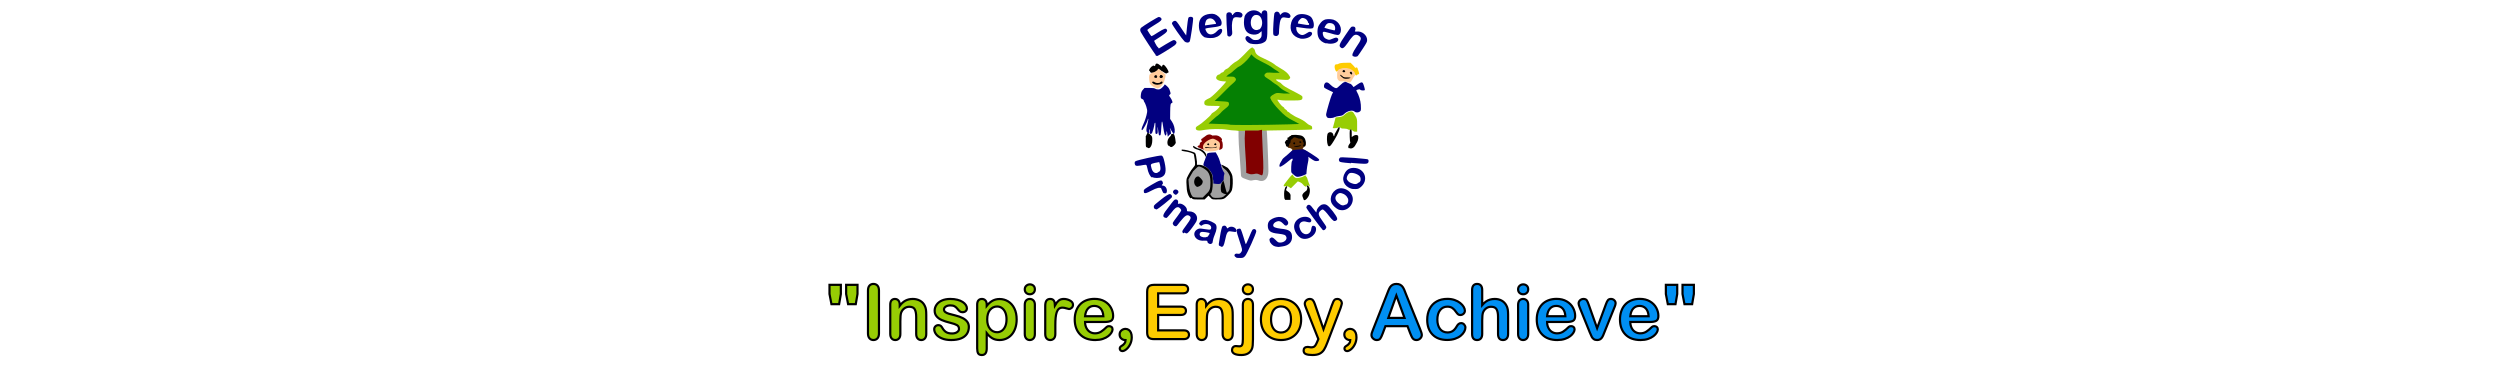 <?xml version="1.0" encoding="UTF-8" standalone="no"?>
<!DOCTYPE svg PUBLIC "-//W3C//DTD SVG 1.1//EN" "http://www.w3.org/Graphics/SVG/1.1/DTD/svg11.dtd">
<svg width="100%" height="100%" viewBox="0 0 2816 432" version="1.1" xmlns="http://www.w3.org/2000/svg" xmlns:xlink="http://www.w3.org/1999/xlink" xml:space="preserve" xmlns:serif="http://www.serif.com/" style="fill-rule:evenodd;clip-rule:evenodd;">
    <g id="layer1" transform="matrix(1.125,0,0,1.125,1149.24,-93.972)">
        <path id="path3533" d="M216.604,211.908L216.604,213.451L218.531,213.836L218.531,220.004C218.531,223.088 218.917,231.955 219.688,239.666C220.073,247.376 220.844,255.086 220.844,257.014C220.844,260.869 221.23,261.255 226.627,263.182C230.097,264.339 230.868,264.724 233.181,263.953C235.494,263.568 236.265,263.568 237.807,263.953C242.433,265.881 246.289,264.339 247.831,259.327C248.602,257.014 248.602,254.701 248.216,244.292C247.831,232.726 247.445,225.787 247.06,217.691L246.674,213.065L250.915,212.68C252.457,211.137 250.529,211.908 250.529,211.908L216.604,211.908ZM201.183,248.147L201.183,248.533L191.545,250.075L183.449,250.46L176.124,249.689L171.498,254.315L169.185,259.327L166.872,262.411L167.258,273.206L169.956,280.145L174.197,282.073L179.98,282.844L185.377,280.531C185.377,280.531 188.075,277.061 188.461,277.446C189.232,277.832 190.003,280.531 190.003,280.531L195.786,282.458C195.786,282.458 200.798,281.687 201.569,281.687C202.34,281.687 207.351,277.832 207.351,277.832L211.206,271.664L210.821,264.724L211.978,265.11C211.978,257.014 209.664,252.773 203.882,249.689C202.34,248.918 201.183,248.147 200.798,248.147L201.183,248.147Z" style="fill:rgb(161,161,161);fill-rule:nonzero;"/>
        <path id="path3525" d="M232.795,130.95C231.639,130.95 230.097,132.106 227.784,134.42C222.386,140.202 218.146,144.057 216.604,144.829C214.676,145.6 210.05,149.455 209.279,150.611C208.893,150.997 207.737,152.153 206.58,152.539C205.424,152.924 204.267,154.081 203.882,154.852C203.496,155.623 202.725,156.009 202.34,156.009C201.954,156.009 201.183,156.394 200.412,157.165C200.026,157.551 199.255,158.322 198.484,158.322C197.328,158.322 195.786,160.635 196.171,161.791C196.557,163.333 198.484,164.49 202.34,164.875C204.267,164.875 206.195,165.261 206.195,165.261C206.195,165.261 205.038,166.417 203.882,167.96C199.255,173.357 191.545,180.682 190.003,181.453C184.991,183.766 184.22,184.537 184.22,186.464C184.22,189.163 185.762,189.548 193.087,189.548C196.557,189.548 199.255,189.548 199.641,189.934C200.026,190.32 196.557,194.175 193.858,195.717C192.316,196.488 191.16,197.644 191.16,198.03C190.389,199.572 181.522,207.282 178.823,208.824C176.895,209.981 176.124,210.366 175.739,211.523C175.353,214.222 178.052,214.993 185.377,213.451C190.003,212.68 201.183,212.294 207.351,213.451C209.664,213.836 213.52,214.222 215.833,214.222L218.917,214.607L247.831,214.222L269.42,213.836C284.455,213.451 291.394,213.451 291.78,213.065C292.165,212.68 292.551,211.908 292.165,211.137C292.165,209.981 291.78,209.595 289.852,208.824C288.695,208.439 287.153,207.282 286.382,206.511C284.84,204.969 281.756,203.042 276.359,200.728C274.431,199.957 272.118,198.03 270.576,197.259C269.42,196.102 268.263,195.331 267.877,195.331C267.492,195.331 267.492,194.946 267.106,194.56C267.106,194.175 266.335,193.404 265.564,193.018C264.793,192.633 264.408,192.247 264.408,191.862C264.408,191.476 263.637,190.705 262.866,190.32C261.324,189.548 257.083,183.766 257.469,183.38C257.854,183.38 259.011,183.38 260.553,183.766C262.095,184.151 267.106,184.151 272.118,184.151C281.756,184.151 282.527,183.766 282.527,181.067C282.527,179.525 282.527,179.525 269.805,172.971C266.721,171.429 263.637,169.502 262.48,168.345C261.324,167.189 260.167,166.032 259.782,166.032C259.011,166.032 255.926,163.719 255.926,163.333C255.926,162.948 258.625,162.948 262.095,163.333C268.263,163.719 268.263,163.719 269.42,162.562C270.576,161.406 270.576,161.406 269.42,159.478C268.263,157.165 265.179,154.466 260.938,152.153C259.011,150.997 257.083,149.84 255.926,149.069C253.228,146.756 250.529,145.214 244.746,142.515C237.807,139.431 235.88,137.889 235.109,134.805C234.723,132.877 233.952,131.721 232.795,131.721L232.795,130.95ZM331.873,194.946C329.56,194.946 326.476,196.488 324.163,198.801C323.006,199.957 322.235,200.343 319.151,200.728L315.682,201.114L314.525,205.74C313.754,208.053 313.369,210.752 312.983,211.137C312.597,211.908 312.983,211.908 314.911,211.908C316.067,211.908 317.995,211.523 318.38,211.137C318.766,209.981 319.537,210.366 320.693,211.523C321.464,212.294 323.006,212.294 324.548,212.294C326.091,212.294 327.633,212.68 328.018,213.065C328.789,213.451 329.56,213.836 330.331,213.451C331.488,213.451 331.873,213.451 332.259,213.836C332.644,214.222 333.415,214.993 333.801,214.993C334.186,215.378 335.343,215.378 336.114,215.378L337.271,215.378L337.271,208.824C337.271,202.656 337.271,202.271 335.343,199.186C333.801,196.488 333.415,195.717 332.259,195.331L331.488,195.331L331.873,194.946ZM272.504,258.171L270.962,259.713C270.191,260.484 268.649,262.411 267.492,263.953C266.335,265.495 265.179,267.037 264.793,267.423C263.637,268.965 263.251,270.122 264.408,270.122C266.335,269.351 267.106,269.736 268.649,270.507L270.962,272.049L274.431,268.579L277.901,265.11L279.829,265.881C280.985,266.266 282.527,267.423 283.298,268.579C284.84,270.507 286.382,270.893 286.768,269.736C287.153,268.579 287.924,268.579 289.081,269.736C289.852,270.507 289.852,270.507 289.852,269.736C289.852,269.351 289.466,267.808 288.695,266.266C288.31,264.724 287.539,263.182 287.539,262.797C287.539,262.411 287.153,261.255 286.382,260.484L285.226,258.942L283.684,260.098C282.527,260.869 280.6,261.255 279.057,261.64C275.973,262.026 275.973,262.026 274.046,260.484L272.504,258.171Z" style="fill:rgb(151,205,4);fill-rule:nonzero;"/>
        <path id="path3515" d="M274.046,219.233C272.504,219.233 271.347,218.462 271.347,219.233C271.347,219.619 270.962,220.004 270.576,220.004C270.191,220.004 269.805,220.39 269.805,220.775C269.805,221.161 269.034,221.546 268.649,221.546C268.263,221.546 269.034,223.474 269.034,223.86C269.034,224.245 267.492,223.86 266.721,224.631C265.179,226.173 265.95,226.558 266.721,227.329C267.106,227.329 267.877,226.558 267.492,227.329C267.106,228.871 267.492,231.955 269.034,231.57C269.805,231.57 270.576,231.955 271.347,232.341L272.504,233.497L271.733,235.811C270.962,236.582 271.733,237.738 270.576,238.509C270.962,238.509 268.649,238.124 269.034,238.509C277.901,243.521 277.13,240.437 290.237,237.738C286.768,235.811 284.455,233.112 283.684,233.112C282.527,232.726 282.527,232.726 283.298,231.57C284.069,230.799 284.455,229.642 284.84,230.028C285.226,230.413 285.226,230.028 285.611,229.257C286.382,228.1 285.611,225.016 284.84,224.631C284.455,224.631 284.455,223.474 284.455,223.088C284.455,221.546 282.142,221.161 277.515,220.775C276.744,220.775 275.588,220.39 274.817,220.39L274.046,219.233Z" style="fill:rgb(90,45,1);fill-rule:nonzero;"/>
        <path id="path3509" d="M230.868,138.66L229.326,140.973C227.013,144.057 221.615,149.069 218.917,150.226C217.76,150.611 215.833,152.539 214.291,153.695C212.749,155.237 210.821,156.78 210.05,157.165C209.279,157.551 208.122,158.322 207.351,159.093L206.195,160.249L210.05,160.249C213.134,160.249 214.291,160.249 215.062,161.406C216.604,162.948 216.218,164.104 213.134,166.803C211.592,167.96 208.893,170.658 206.966,172.586C205.038,174.513 201.569,177.983 199.255,180.296L194.629,184.537L200.798,184.922C207.737,185.308 208.508,185.308 208.893,186.85C209.279,188.392 208.893,189.548 205.809,191.862C204.267,193.018 201.569,195.331 200.412,196.873C198.87,198.415 197.328,199.572 197.328,199.572C196.942,199.572 195.015,201.5 192.702,203.427L188.461,207.282L198.87,207.668C204.653,207.668 209.664,208.053 210.435,208.439C211.592,208.824 242.048,208.824 267.877,208.053L279.443,207.668L273.66,204.584C267.492,201.5 264.408,199.186 259.011,193.404C255.541,189.934 251.3,184.537 250.529,182.224C249.758,180.682 250.915,179.525 254.384,177.597C256.697,176.441 257.083,176.441 260.553,176.826C262.48,177.212 265.179,177.212 267.106,177.212L270.191,177.212L265.564,174.899C262.48,173.357 260.553,171.815 259.782,171.044C259.011,170.273 257.854,169.116 257.083,168.731C256.312,168.345 253.999,166.803 252.457,165.646C250.915,164.104 248.216,162.562 247.06,161.791C244.361,160.249 243.59,158.707 245.518,157.165C246.674,156.009 247.06,156.009 253.228,156.394L259.782,156.394C259.782,156.394 258.625,155.623 257.083,154.466C255.541,153.695 253.613,152.153 252.457,151.382C250.529,149.84 247.831,148.298 240.891,144.829C237.807,143.286 235.109,141.744 233.566,140.202L231.253,137.889L230.868,138.66Z" style="fill:rgb(5,128,3);fill-rule:nonzero;"/>
        <path id="path3505" d="M238.193,214.222L225.085,214.222L224.7,221.932C224.7,225.787 225.085,233.497 225.471,238.509C225.856,243.906 226.242,250.075 226.242,252.388L226.242,256.628L228.555,257.399C230.482,258.171 231.253,258.171 233.952,257.785C237.036,257.014 237.422,257.399 239.349,258.171C242.048,259.327 242.048,259.327 242.433,258.556C243.59,256.628 243.59,250.075 242.819,235.811C242.433,227.715 242.048,219.619 242.048,217.306L242.048,213.451L238.193,214.222ZM182.293,222.317C181.522,222.317 181.136,222.703 181.136,223.474C181.136,223.86 181.522,224.631 181.907,224.631C182.293,224.631 181.907,225.016 181.522,225.402C180.365,225.787 179.594,226.944 179.594,228.486C179.594,228.871 179.209,229.257 178.438,229.257C176.895,230.028 177.281,231.184 179.594,231.57C179.594,231.955 187.304,235.425 183.835,231.57C183.064,225.787 190.774,225.787 190.774,225.016C192.316,220.775 202.725,227.715 198.87,231.184C198.484,231.57 198.87,232.341 198.87,232.726C198.87,233.883 200.798,233.497 201.954,232.341C202.725,231.57 202.725,230.799 202.725,228.486C202.725,226.944 202.34,225.402 201.954,225.016C201.569,224.631 201.569,224.245 201.954,223.474C202.34,222.317 199.641,219.619 196.942,219.233C195.786,218.848 195.4,219.233 192.316,219.233C187.69,215.764 184.22,221.546 182.678,221.546L182.293,222.317Z" style="fill:rgb(129,0,0);fill-rule:nonzero;"/>
        <g id="g5152">
            <path id="path4552" d="M283.323,233.147C282.349,233.044 281.068,233.095 278.762,233.249C272.715,233.659 272.408,233.762 270.409,235.811C269.538,236.683 267.437,238.579 265.695,239.962C263.952,241.397 262.518,242.678 262.518,242.883C262.518,243.088 261.8,244.267 260.98,245.548C259.392,247.905 258.93,250.519 260.109,250.519C261.083,250.519 264.926,247.956 268.411,244.984C270.102,243.549 271.793,242.319 272.1,242.319C272.92,242.319 272.92,243.959 272.1,244.779C271.332,245.548 270.871,255.131 271.537,256.309C271.793,256.719 273.023,257.898 274.253,258.923C276.303,260.563 276.764,260.716 278.865,260.46C280.146,260.306 282.349,259.64 283.836,258.974L286.449,257.795L286.808,253.798C287.013,251.595 287.525,248.418 287.935,246.727C288.345,245.035 288.653,242.934 288.55,242.063L288.345,240.475L290.6,242.063C294.29,244.625 294.956,244.933 297.108,244.779C300.08,244.574 300.029,243.344 297.057,241.243C293.623,238.835 288.243,235.401 285.885,234.12C284.963,233.608 284.348,233.352 283.374,233.249L283.323,233.147Z" style="fill:rgb(2,0,128);fill-rule:nonzero;"/>
            <path id="path4550" d="M188.879,253.696C189.032,253.85 189.135,254.003 189.237,254.106C189.186,254.055 189.186,253.952 189.135,253.901C189.084,253.798 188.93,253.747 188.879,253.645L188.879,253.696Z" style="fill:rgb(2,0,128);fill-rule:nonzero;"/>
            <path id="path4546" d="M186.316,239.603L185.65,241.346C185.599,241.756 185.343,242.371 184.933,243.396C184.267,244.882 183.6,246.829 183.447,247.7C183.19,249.186 183.293,249.34 185.394,250.365C189.084,252.159 193.337,258.462 192.671,261.075C192.619,261.178 192.619,261.126 192.619,261.178C192.671,261.485 192.773,261.793 192.773,262.1C192.876,262.869 192.927,263.586 192.978,264.252C193.183,262.766 193.337,262.356 193.337,264.919L193.337,267.276L196.104,267.634C199.538,268.044 200.819,267.686 201.792,265.943C202.202,265.226 202.51,264.867 202.561,265.072L203.688,263.381C203.637,261.588 203.791,259.282 204.201,258.257C204.56,257.334 204.508,256.771 203.945,256.156C203.022,255.079 200.819,250.006 201.177,249.647C201.229,249.596 201.331,249.647 201.434,249.801C201.434,249.647 201.28,248.828 201.229,248.52C200.562,247.905 200.357,247.188 199.999,245.497C199.64,243.857 198.513,241.09 197.539,239.296L195.694,236.068L191.697,236.273C187.444,236.529 186.778,236.887 186.726,239.245C186.726,239.86 186.624,239.911 186.419,239.655L186.316,239.603Z" style="fill:rgb(2,0,128);fill-rule:nonzero;"/>
            <path id="path4530" d="M146.14,210.753C146.448,210.599 146.653,210.804 146.653,211.214C146.653,212.136 146.345,212.239 145.884,211.521C145.73,211.265 145.833,210.906 146.14,210.701L146.14,210.753Z" style="fill:rgb(2,0,128);fill-rule:nonzero;"/>
            <path id="path4528" d="M145.628,207.934C145.884,207.934 145.987,208.293 145.833,208.703C145.679,209.113 145.423,209.471 145.32,209.471C145.218,209.471 145.115,209.113 145.115,208.703C145.115,208.293 145.32,207.934 145.628,207.934Z" style="fill:rgb(2,0,128);fill-rule:nonzero;"/>
            <path id="path4526" d="M130.254,205.372C130.562,205.372 130.767,205.628 130.767,205.884C130.767,206.192 130.511,206.397 130.254,206.397C129.947,206.397 129.742,206.141 129.742,205.884C129.742,205.577 129.998,205.372 130.254,205.372Z" style="fill:rgb(2,0,128);fill-rule:nonzero;"/>
            <path id="path4524" d="M128.717,200.76C129.024,200.76 129.229,200.862 129.229,200.965C129.229,201.067 128.973,201.323 128.717,201.528C128.409,201.682 128.205,201.58 128.205,201.272C128.205,200.965 128.461,200.76 128.717,200.76Z" style="fill:rgb(2,0,128);fill-rule:nonzero;"/>
            <path id="path4522" d="M129.076,197.634C129.383,197.326 129.588,197.685 129.639,198.454C129.742,199.889 129.383,200.145 128.922,198.915C128.768,198.454 128.819,197.89 129.076,197.634Z" style="fill:rgb(2,0,128);fill-rule:nonzero;"/>
            <path id="path4520" d="M144.705,168.065C144.654,168.065 144.603,168.065 144.603,168.117C144.5,168.168 144.449,168.322 144.347,168.527C144.193,169.039 143.168,170.269 142.041,171.243C140.452,172.678 139.581,173.087 138.044,173.087C136.967,173.087 135.635,172.729 135.071,172.319C134.354,171.806 132.663,171.55 129.229,171.55L124.412,171.55L122.773,173.395C121.491,174.83 121.081,175.855 120.774,178.212C120.364,181.543 120.569,182.158 122.363,182.824C123.029,183.08 123.592,183.695 123.592,184.156C123.592,184.618 123.9,185.386 124.31,185.847C124.72,186.309 125.54,188.256 126.155,190.152C127.026,192.817 127.231,194.2 126.975,195.994C126.462,199.427 124.771,204.603 123.08,208.19C121.44,211.675 120.979,213.827 121.953,213.827C122.926,213.827 127.692,204.859 127.692,203.015C127.692,202.605 127.897,202.348 128.102,202.502C128.358,202.656 128.102,204.449 127.59,206.499C126.052,212.597 125.898,214.801 126.872,215.775C127.333,216.236 127.487,216.492 127.282,216.902L128.409,217.209C128.051,216.697 128.102,216.492 128.768,216.902C129.178,217.158 129.229,216.748 128.973,215.672C128.768,214.801 128.871,213.674 129.127,213.212C129.486,212.546 129.639,212.905 129.588,214.75C129.537,217.517 129.742,217.876 131.125,217.466C131.843,217.209 132.407,216.031 133.227,212.905C133.841,210.548 134.405,208.139 134.405,207.524C134.456,206.909 134.713,206.397 134.969,206.397C135.225,206.397 135.328,207.268 135.276,208.344C135.225,209.42 135.225,211.931 135.225,213.981C135.276,217.261 135.43,217.671 136.25,217.671C137.531,217.671 137.787,216.851 137.531,213.264C137.224,209.061 137.736,210.445 138.197,215.108C138.505,218.029 138.761,219.003 139.427,219.105C140.606,219.31 140.811,218.542 141.221,211.009C141.631,203.271 142.092,203.271 143.168,211.111C143.988,216.799 144.654,219.208 145.474,219.208C146.14,219.208 146.704,216.902 146.345,215.877C146.192,215.467 146.243,215.108 146.499,215.108C146.755,215.108 147.114,216.287 147.319,217.773L147.678,220.438L148.856,219.054C149.522,218.286 150.291,217.671 150.599,217.671C151.009,217.671 151.06,217.107 150.804,216.031C150.599,215.108 150.394,214.032 150.394,213.571C150.342,213.161 150.137,212.597 149.83,212.392C149.522,212.136 149.625,212.034 150.035,212.187C150.445,212.29 150.804,212.802 150.906,213.315C150.957,213.827 151.367,214.596 151.777,215.057C152.187,215.518 152.648,216.338 152.853,216.851C153.417,218.388 154.442,217.517 154.647,215.365C154.903,212.239 153.776,208.19 151.828,205.269L150.035,202.605L150.086,195.943C150.189,188.307 150.394,187.129 151.675,186.719C152.443,186.462 152.546,186.155 152.136,184.771C151.88,183.849 151.009,182.209 150.189,181.082C148.754,179.032 148.754,178.981 149.727,178.212C150.701,177.443 150.701,177.341 149.881,174.625C149.266,172.473 148.549,171.294 146.755,169.705C145.474,168.527 144.859,168.065 144.5,168.065L144.705,168.065Z" style="fill:rgb(2,0,128);fill-rule:nonzero;"/>
            <path id="path4518" d="M324.729,165.145C324.678,165.196 324.678,165.247 324.78,165.401C324.934,165.657 324.678,165.913 324.165,165.913C323.653,165.913 322.321,166.836 321.193,168.014C320.066,169.142 318.528,170.525 317.811,171.089C316.53,172.011 316.325,172.011 314.48,171.243C313.404,170.781 311.713,169.552 310.688,168.475C308.331,165.913 306.281,165.349 305,166.938C304.026,168.117 303.77,170.371 304.436,171.345C304.641,171.653 306.691,172.78 308.997,173.856L313.199,175.855L312.02,178.212C310.944,180.313 306.793,194.405 306.23,197.839C306.076,198.659 306.332,199.786 306.845,200.504C307.562,201.58 308.074,201.785 310.38,201.785C311.918,201.785 313.711,201.426 314.583,200.914C315.402,200.452 317.555,199.889 319.348,199.684C322.013,199.376 322.884,199.069 324.114,197.788C327.24,194.61 332.57,193.329 334.671,195.225C336.362,196.763 339.846,196.199 340.871,194.2C341.127,193.688 341.179,191.177 340.974,188.461C340.615,183.9 339.18,179.186 336.823,174.984C336.208,173.856 336.259,173.702 338.309,173.139C339.488,172.78 340.051,172.883 340.461,173.395C341.23,174.317 345.073,174.369 345.022,173.497C345.022,172.216 343.536,167.399 342.972,166.682C341.999,165.503 340.871,165.811 337.182,168.322L333.697,170.73L332.416,169.09C331.698,168.219 330.878,167.451 330.52,167.451C330.161,167.451 329.034,166.989 328.009,166.477C325.959,165.452 324.985,165.042 324.78,165.145L324.729,165.145Z" style="fill:rgb(2,0,128);fill-rule:nonzero;"/>
        </g>
        <path id="path3529" d="M330.717,146.371L326.862,146.371C321.85,146.371 319.537,146.756 318.38,147.527C317.995,147.913 317.224,147.913 316.838,147.913C312.983,147.527 315.296,155.237 316.838,155.237C328.789,146.371 335.728,159.093 336.114,159.093C336.5,159.093 337.271,158.707 337.271,158.707C337.271,158.322 337.656,157.936 338.427,157.936C339.584,157.551 339.584,157.551 338.427,154.081C338.042,152.924 337.656,152.153 337.656,151.768C337.656,151.382 336.885,150.997 336.5,150.997C336.114,150.997 335.343,151.382 335.343,151.768C334.957,152.153 334.957,152.153 335.343,151.768C335.343,151.382 334.572,150.226 333.415,149.069L330.717,146.371Z" style="fill:rgb(254,204,0);fill-rule:nonzero;"/>
        <path id="path3531" d="M324.548,151.768L323.006,151.768C322.235,151.768 320.308,152.539 320.308,152.539C320.308,152.539 319.151,152.924 318.766,153.31C318.38,153.31 318.38,153.31 317.995,153.695C317.995,154.081 317.995,154.466 317.609,154.852C317.224,155.623 317.224,157.936 317.224,159.478C317.224,162.177 317.609,162.948 318.766,164.104C320.308,165.261 321.079,165.261 323.392,164.875C330.331,165.261 329.175,169.116 333.415,161.406C334.186,160.249 334.957,159.093 335.343,159.093L334.957,158.707L334.957,156.394C334.572,156.394 334.572,156.009 334.572,155.623L332.259,153.695C332.259,153.695 329.946,152.153 329.175,152.153C328.789,152.153 327.247,151.768 326.091,151.768L324.163,151.768L324.548,151.768ZM136.802,153.31C135.26,154.852 134.489,156.009 133.332,154.466C132.947,154.081 132.947,154.466 132.561,155.237C132.175,156.394 132.175,156.78 132.175,156.009L131.019,156.78C131.79,156.78 131.404,156.78 130.633,157.165C129.091,157.936 128.706,159.478 129.091,163.333C129.477,167.189 130.248,168.731 133.718,170.658C134.874,171.044 136.031,171.429 136.416,171.815C137.573,172.2 138.344,171.815 139.115,171.429C139.886,171.429 143.741,166.803 143.741,166.032C144.512,163.333 146.054,159.478 145.283,157.936C139.115,152.924 136.031,150.226 136.416,152.924L136.802,153.31ZM184.606,234.268C185.377,235.04 186.533,235.04 190.389,235.04C196.171,235.04 199.255,233.497 199.641,231.955C199.255,228.1 201.954,226.558 195.786,223.474L195.015,223.088C194.629,222.703 193.858,222.703 193.858,222.703C192.316,220.775 178.052,227.715 184.606,234.268Z" style="fill:rgb(255,204,155);fill-rule:nonzero;"/>
        <path id="path5194" d="M132.947,167.189C136.031,169.116 139.886,168.345 141.813,167.189C143.355,165.646 141.813,164.49 140.657,165.646C140.271,166.032 139.886,166.032 139.5,166.417C137.958,166.803 136.031,166.803 134.874,166.032C134.103,165.646 133.718,165.261 133.332,165.261C131.019,165.261 132.175,166.803 133.332,167.189L132.947,167.189Z" style="fill-rule:nonzero;stroke:black;stroke-width:0.05px;"/>
        <path id="path5213" d="M141.042,161.406C141.428,161.406 141.813,161.406 141.813,161.02C142.199,160.635 142.199,160.635 142.199,160.249C142.199,159.864 142.199,159.478 141.813,159.478C141.428,159.093 141.428,159.093 141.042,159.093C140.657,159.093 140.271,159.093 140.271,159.478C139.886,159.864 139.886,159.864 139.886,160.249C139.886,160.635 139.886,161.02 140.271,161.02C140.657,161.406 140.657,161.406 141.042,161.406" style="fill-rule:nonzero;stroke:black;stroke-width:0.51px;"/>
        <path id="path52131" serif:id="path5213" d="M141.042,161.406C141.428,161.406 141.813,161.406 141.813,161.02C142.199,160.635 142.199,160.635 142.199,160.249C142.199,159.864 142.199,159.478 141.813,159.478C141.428,159.093 141.428,159.093 141.042,159.093C140.657,159.093 140.271,159.093 140.271,159.478C139.886,159.864 139.886,159.864 139.886,160.249C139.886,160.635 139.886,161.02 140.271,161.02C140.657,161.406 140.657,161.406 141.042,161.406" style="fill-rule:nonzero;stroke:black;stroke-width:0.51px;"/>
        <path id="path5213-7" d="M135.645,161.406C136.031,161.406 136.416,161.406 136.416,161.02C136.802,160.635 136.802,160.635 136.802,160.249C136.802,159.864 136.802,159.478 136.416,159.478C136.031,159.093 136.031,159.093 135.645,159.093C135.26,159.093 134.874,159.093 134.874,159.478C134.489,159.864 134.489,159.864 134.489,160.249C134.489,160.635 134.489,161.02 134.874,161.02C135.26,161.406 135.26,161.406 135.645,161.406" style="fill-rule:nonzero;stroke:black;stroke-width:0.51px;"/>
        <path id="path3497" d="M264.408,282.073C264.022,278.217 264.022,275.519 264.793,272.82C265.564,270.122 266.335,269.736 267.106,270.122C267.492,270.122 267.106,271.278 266.721,272.049C265.95,273.591 265.95,273.977 267.106,274.748C270.191,276.675 270.962,278.217 270.576,280.916L270.576,283.615L265.179,283.615L264.408,282.073ZM283.684,283.229C283.298,282.458 282.913,281.302 282.527,280.145C282.142,278.603 282.527,278.217 283.684,276.675C284.455,275.904 285.611,275.133 285.997,274.748C287.153,274.362 287.924,271.278 287.153,270.507C286.768,270.122 286.768,269.736 287.153,269.351C287.539,268.965 287.924,268.965 288.695,270.122C290.623,272.435 290.237,277.446 288.31,280.531C287.153,282.458 285.611,284 284.455,284C284.455,284 283.684,283.615 283.298,282.844L283.684,283.229ZM170.342,282.073C168.029,279.759 166.487,275.133 166.487,268.965C166.101,264.339 166.487,262.797 166.872,261.64C168.414,258.171 170.727,254.315 172.655,252.002C173.811,250.46 174.968,249.304 174.968,248.533C175.353,247.376 174.197,239.28 173.811,238.124C173.426,236.967 168.029,235.425 164.173,235.04C162.246,234.654 161.475,234.654 161.475,233.883C161.475,233.112 161.86,233.112 164.559,233.497C167.643,233.883 173.811,235.811 174.968,236.582C175.739,237.353 176.51,241.593 176.895,245.448L176.895,248.533L179.209,248.533C182.678,248.533 187.69,251.231 189.618,254.315C192.316,257.785 192.702,260.098 192.702,266.266C192.702,272.049 191.931,276.29 190.774,277.061C190.003,277.446 190.003,277.832 190.774,278.988C191.931,280.916 193.087,281.687 195.786,281.687C200.798,281.687 202.725,281.302 204.653,279.374C205.809,278.217 206.58,277.832 206.195,277.832C205.038,278.217 201.569,276.675 201.183,275.519C200.412,272.82 200.798,268.579 201.569,267.037C201.954,266.266 202.725,265.495 202.725,264.724C202.725,262.411 203.882,265.11 205.038,270.507C205.809,273.591 206.58,276.29 206.966,276.675C206.966,276.675 207.737,275.904 208.508,275.133C209.664,273.591 209.664,272.435 210.05,268.194L210.05,260.869C209.664,258.171 206.966,254.315 204.653,252.773C203.496,252.002 202.34,250.846 202.34,250.075C201.954,249.304 201.954,248.533 201.954,248.533C202.34,248.533 206.966,251.231 207.737,251.617C209.279,253.159 211.978,257.399 212.363,259.713C213.134,263.568 212.749,271.278 211.978,273.591C211.592,275.133 210.435,276.675 207.737,279.374C203.882,283.229 203.111,283.229 196.171,283.229C192.316,283.229 191.931,283.229 190.389,281.302L188.461,279.374L184.606,283.229L178.823,283.229C173.04,283.229 172.655,283.229 171.498,281.687L170.342,282.073ZM185.762,278.217C189.618,274.748 190.389,273.206 190.389,266.266C190.389,260.869 189.618,258.171 187.69,255.472C186.148,253.544 182.678,251.231 179.98,250.46C178.438,250.075 178.052,250.075 176.124,252.002C174.968,253.159 173.426,254.701 173.04,255.086C172.655,255.857 171.498,257.785 170.342,259.713L168.414,263.182L168.8,268.194C169.185,273.591 170.727,278.217 172.269,280.145C173.04,280.916 174.197,281.302 178.052,281.302L182.678,281.302L185.762,278.217ZM175.353,269.351C172.655,266.266 174.582,260.098 178.052,260.098C179.209,260.098 182.678,263.953 182.678,265.11C182.678,267.808 180.751,269.736 178.052,270.507C176.895,270.893 176.51,270.507 175.353,269.351ZM184.991,239.28C183.835,236.582 180.751,234.268 178.052,233.497C174.968,232.726 173.04,231.57 173.04,230.413C173.04,229.257 173.04,229.257 175.353,230.799C176.51,231.57 178.052,232.341 179.209,232.341C183.064,233.112 187.304,237.738 186.148,240.051C185.762,240.822 185.762,240.822 184.991,239.28ZM329.175,232.341C328.018,231.57 328.018,229.642 329.56,227.715C330.331,226.944 330.717,226.173 330.331,225.787C329.946,225.402 329.56,216.149 329.946,214.222C329.946,213.451 330.717,213.065 331.102,213.065C331.488,213.065 331.873,213.836 331.873,216.92L331.873,220.775L333.415,219.619C335.343,218.462 336.885,218.462 338.042,219.233C338.813,220.39 338.427,223.86 337.271,225.787C336.885,226.558 336.114,227.715 335.728,228.486C334.186,231.57 331.488,233.112 328.789,231.57L329.175,232.341ZM186.533,231.955C185.762,231.955 184.991,231.57 184.991,231.184C184.991,230.799 185.762,230.799 186.533,230.799C190.774,231.57 194.244,231.57 195.4,230.799C196.171,230.413 196.942,230.413 196.942,230.413C197.713,231.57 191.545,232.341 186.148,231.57L186.533,231.955ZM126.393,231.184C125.622,230.413 125.622,229.257 125.622,225.787C126.007,216.149 124.465,223.474 127.549,216.149L129.862,218.077C132.175,220.004 132.175,220.39 132.175,223.86C132.175,230.028 129.091,233.883 126.778,230.799L126.393,231.184ZM148.367,229.642C146.44,227.329 147.211,222.703 149.909,220.39C150.68,219.619 151.066,218.848 151.066,218.462C150.68,217.306 153.764,217.306 154.15,218.462C154.921,220.004 155.692,225.402 155.692,226.558C155.307,228.1 152.608,230.799 151.066,230.799C150.295,230.799 149.524,230.028 148.753,229.257L148.367,229.642ZM266.721,230.413C266.335,230.028 265.95,229.257 265.95,228.871C265.95,228.486 265.564,227.329 265.179,226.944C264.793,226.173 264.793,225.787 265.179,225.402C265.564,225.016 265.95,224.631 265.95,224.245C266.335,223.86 266.721,223.474 267.106,223.474C267.492,223.474 267.877,223.474 267.492,222.317C267.492,221.546 267.492,221.161 268.263,221.161C268.649,221.161 269.42,220.775 269.42,220.39C269.42,220.004 270.191,219.619 270.576,219.619C270.962,219.619 271.347,219.233 271.347,219.233C271.733,218.077 279.829,218.462 282.142,219.619C285.226,221.161 286.768,225.402 285.226,229.257C284.84,230.413 284.455,230.413 283.684,230.028C282.913,229.642 282.913,229.257 283.298,228.871C284.069,228.1 284.069,226.173 283.298,225.787C282.913,225.787 282.913,225.016 282.913,224.631C282.913,223.474 281.756,222.317 279.829,222.317C279.057,222.317 278.286,222.317 277.901,221.932C277.515,221.932 276.744,221.546 275.588,221.161C274.046,220.775 273.66,221.161 272.889,221.932C272.504,222.703 271.733,223.088 271.733,223.088C270.962,223.088 270.576,224.245 270.576,225.787C270.576,226.558 270.191,226.944 269.805,227.329C269.42,227.329 269.034,228.1 269.034,228.871C269.034,230.028 268.649,230.413 267.877,230.413C267.492,230.413 266.721,230.413 266.335,230.028L266.721,230.413ZM273.66,230.413C274.046,230.028 275.202,230.028 276.744,229.642C278.286,229.642 279.829,229.257 280.214,228.871C280.6,228.486 280.985,228.871 280.985,228.871C280.985,229.257 280.214,229.642 279.829,230.028C278.286,230.799 272.889,230.799 273.66,230.028L273.66,230.413ZM307.971,228.486C306.815,226.558 306.815,220.004 307.586,217.691C308.742,214.993 312.983,215.378 313.369,218.462C313.754,220.39 314.525,220.39 314.525,218.848C314.525,218.462 314.911,217.691 315.296,216.92C315.682,216.535 316.453,214.607 317.224,213.451C317.995,211.908 318.766,210.752 319.151,210.752C321.079,210.366 318.766,216.92 314.14,224.245C311.055,229.257 310.284,230.028 309.128,230.028C308.742,230.028 307.971,229.257 307.586,228.1L307.971,228.486ZM187.304,228.486C186.919,228.1 186.919,227.715 187.69,227.329C188.461,226.944 188.846,226.944 188.846,227.329C188.846,227.715 189.232,228.486 189.232,228.486C189.232,229.257 188.075,228.871 187.304,228.486ZM194.244,228.486C193.858,228.1 194.244,227.715 194.629,227.329C195.786,226.558 195.786,226.944 196.171,227.715C196.557,228.486 196.171,228.871 195.4,228.871C195.015,228.871 194.244,228.486 194.244,228.486ZM273.275,227.329C272.889,226.558 274.046,225.787 274.817,226.173C275.202,226.173 275.202,226.944 275.202,227.329C275.202,228.1 274.046,228.486 273.275,227.329ZM279.443,226.173C279.057,225.787 279.443,225.402 279.829,225.016C280.6,224.631 281.371,225.402 281.371,226.173C281.371,226.944 279.829,226.558 279.443,226.173ZM323.006,161.406C321.079,160.249 319.922,158.707 320.308,158.322C320.308,158.322 321.464,158.707 322.235,159.478C323.777,161.02 324.163,161.02 327.247,161.02C331.102,161.02 331.873,161.406 328.789,162.177C325.705,162.562 324.548,162.562 322.621,161.406L323.006,161.406ZM330.717,157.551C329.946,156.78 329.56,156.009 330.331,155.623C331.488,154.852 331.873,155.623 332.259,156.78C332.644,157.936 331.873,158.707 330.717,157.551ZM141.813,154.852C138.729,152.153 137.573,151.768 137.573,153.31C137.573,153.695 137.187,153.695 136.802,154.081C136.031,154.466 133.718,156.78 132.175,155.623C130.248,154.081 131.404,150.611 132.561,149.455C132.947,149.069 133.332,149.069 134.103,149.455C134.489,149.84 134.874,149.84 135.26,148.684C135.645,146.371 137.573,146.756 140.657,149.455C141.813,150.611 141.813,150.611 142.199,149.455C142.199,148.684 142.97,148.298 143.355,148.298C144.127,148.298 146.825,151.382 147.982,154.081C148.753,156.009 148.753,156.009 147.596,156.394C146.825,156.78 146.054,157.165 146.054,157.165C146.054,157.165 144.127,156.394 142.199,154.852L141.813,154.852ZM322.621,155.623C322.235,154.852 323.392,153.31 324.163,153.695C324.548,153.695 325.32,154.466 325.32,154.852C325.32,156.009 323.392,156.394 323.006,155.237L322.621,155.623ZM129.091,154.466C128.32,153.31 131.404,149.84 132.175,149.84C132.947,149.84 135.26,152.924 135.645,154.081C136.031,155.237 132.175,156.394 131.019,156.394C130.248,156.394 129.862,154.852 129.477,154.466L129.091,154.466Z" style="fill-rule:nonzero;"/>
        <path id="path5274" d="M215.833,341.057C213.134,339.515 214.676,336.816 217.76,337.587C219.688,337.973 220.459,337.202 221.615,335.274C222.386,333.732 222.386,333.346 219.302,324.094C215.833,313.685 215.833,312.914 218.917,312.528C220.844,312.143 220.844,312.528 223.543,321.01C224.7,324.479 225.471,327.949 225.856,327.949C225.856,328.335 227.398,325.251 228.94,321.395C230.482,317.54 232.024,314.071 232.41,313.685C233.952,312.143 236.265,312.914 236.265,315.227C236.265,317.155 227.013,337.973 225.085,339.9C223.543,341.442 223.158,341.828 220.459,341.828C218.531,341.828 216.989,341.828 216.218,341.442L215.833,341.057ZM199.255,329.877C198.484,328.72 198.484,328.72 200.026,319.853C200.798,314.842 201.954,310.601 202.34,310.215C202.725,309.83 203.496,309.444 204.267,309.444C205.424,309.444 205.809,309.83 206.58,310.986C207.351,312.528 207.351,312.528 208.508,311.372C211.592,309.059 217.375,311.757 216.218,315.227C215.833,315.998 215.447,315.998 210.821,315.227C207.737,314.456 206.58,316.384 205.038,324.094C203.882,329.491 203.111,330.648 201.569,330.648C201.183,330.648 200.412,330.262 199.641,329.491L199.255,329.877ZM257.083,330.648C256.697,330.648 255.926,330.262 255.155,330.262C253.228,329.877 250.144,327.178 249.758,324.865C249.373,323.323 249.373,322.937 250.144,322.166C251.686,320.624 252.842,321.01 255.541,323.708C257.854,326.022 258.24,326.407 260.167,326.407C264.408,326.407 267.492,323.323 266.335,320.624C265.564,318.697 264.408,318.311 258.625,317.54C250.529,316.769 247.831,314.842 247.831,309.444C247.831,305.975 249.373,304.047 252.457,302.505C257.854,299.806 263.637,300.192 266.721,303.662C268.649,305.589 268.649,307.517 267.492,308.673C266.335,309.83 265.179,309.83 263.251,307.517C260.938,305.204 259.396,304.433 257.083,305.204C254.77,305.975 253.228,307.517 253.228,309.059C253.228,310.986 255.155,311.757 260.938,312.528C269.42,313.299 272.118,315.227 272.118,321.01C272.118,326.022 268.649,329.491 262.48,330.262C259.396,330.648 258.24,331.033 257.469,330.648L257.083,330.648ZM188.075,327.178C187.69,326.407 187.304,325.636 187.304,325.251C187.304,324.479 186.919,324.479 184.606,324.479C181.136,324.865 178.052,324.094 176.124,322.166C173.04,319.082 173.811,314.842 177.666,312.914C179.594,312.143 179.594,312.143 184.606,312.914C187.304,313.299 190.003,313.685 190.389,313.299C190.774,312.914 191.16,312.528 191.16,311.372C191.16,308.288 186.148,306.746 182.678,308.673C181.136,309.83 181.136,309.83 179.98,308.673C178.823,307.902 178.823,307.517 179.594,306.36C180.751,304.433 182.293,303.662 185.762,303.662C188.846,304.047 194.244,306.36 195.786,308.288C196.942,310.215 196.942,313.299 194.629,318.697C193.473,321.395 192.702,324.479 192.702,325.251C192.702,326.022 192.316,327.178 191.931,327.178C190.774,328.335 189.232,327.949 188.075,326.793L188.075,327.178ZM186.919,321.01C187.69,320.624 189.618,317.926 189.618,317.155C189.618,316.769 188.075,316.384 185.762,315.998C182.678,315.613 181.907,315.613 180.751,315.998C179.594,316.769 179.209,318.311 179.98,319.468C181.136,321.01 184.991,321.781 186.919,320.624L186.919,321.01ZM280.214,321.395C275.973,318.311 273.275,312.528 274.431,308.288C275.588,303.662 280.214,300.577 285.226,300.577C289.466,300.577 292.551,303.276 291.009,305.589C290.237,306.36 289.466,306.36 286.382,305.589C282.913,304.433 279.829,305.975 279.443,309.059C279.057,311.372 280.985,315.998 283.298,317.155C286.768,319.468 291.009,317.155 291.394,312.528C291.78,309.83 292.551,309.059 294.478,309.83C296.791,310.601 296.791,315.227 294.093,318.311C290.623,322.552 284.069,324.094 280.214,321.395ZM163.402,317.155C162.631,316.769 162.246,315.998 162.246,315.227C162.246,314.456 164.173,311.757 166.487,308.673C170.727,302.891 171.498,301.348 169.571,299.806C166.872,297.879 164.944,299.421 159.933,305.589C158.391,307.902 156.463,309.83 156.463,309.83C155.307,310.601 153.379,309.444 152.993,308.288C152.222,306.746 152.608,306.36 157.234,300.192C159.162,297.493 161.089,294.795 161.089,294.409C161.475,293.253 159.162,290.939 158.005,290.939C156.078,290.939 154.921,291.711 151.066,296.722C148.753,299.421 146.825,301.734 146.44,301.734C146.054,301.734 145.283,301.734 144.512,301.348C142.199,300.192 142.584,298.264 148.753,290.554C153.379,284.386 154.15,283.229 155.692,283.229C157.62,283.229 158.391,284.771 158.005,286.699C157.62,287.855 158.005,287.855 158.776,287.47C161.86,286.699 166.872,290.554 166.872,293.638C166.872,295.18 166.872,295.18 169.185,295.18C175.353,295.18 178.823,300.577 176.124,305.589C174.582,308.288 169.185,315.613 168.029,316.384C166.872,317.54 166.101,317.54 164.559,316.384L163.402,317.155ZM302.574,313.299C301.032,312.143 286.382,292.482 286.382,291.325C286.382,290.939 286.768,290.168 287.153,289.397C289.081,287.855 290.237,288.241 293.322,292.482L296.406,296.337L296.791,294.409C297.177,292.096 299.49,289.783 301.417,288.626C305.658,287.084 307.586,288.241 312.983,295.18C317.609,301.348 318.38,303.276 316.067,304.433C314.14,305.589 312.983,304.433 309.513,300.192C306.044,295.566 303.731,293.253 302.574,293.253C302.189,293.253 301.032,294.024 300.261,294.795C297.948,297.108 298.333,299.035 302.574,304.818C304.502,307.517 306.429,310.215 306.429,310.986C306.429,312.143 304.887,314.071 303.731,314.071C303.345,314.071 302.574,313.685 302.189,313.299L302.574,313.299ZM318.38,293.253C316.067,292.096 312.983,289.397 311.826,287.084C308.742,280.916 313.369,272.82 320.308,272.049C324.548,271.664 329.946,274.362 331.873,278.603C335.343,285.157 329.946,294.024 322.235,294.024C320.693,294.024 319.151,293.638 318.38,293.253ZM325.705,288.626C327.633,287.855 328.404,286.313 328.404,284C328.404,281.687 326.091,278.603 323.006,277.446C320.308,276.29 318.766,276.675 316.838,278.603C314.525,281.302 315.296,284.386 318.766,287.084C321.464,289.397 323.392,289.783 325.705,288.241L325.705,288.626ZM134.489,292.482C133.718,292.096 133.718,291.325 133.718,290.168C133.718,289.012 135.26,287.855 141.042,283.229C145.283,279.759 148.753,277.832 149.524,277.832C151.066,277.832 152.222,279.374 151.837,280.916C151.451,282.073 137.573,293.253 136.416,293.253C136.031,293.253 135.26,292.867 134.489,292.482ZM153.764,277.446C152.608,276.29 152.608,275.133 153.764,273.977C155.307,272.435 158.391,273.591 158.391,275.904C158.391,276.675 156.463,278.603 155.692,278.603C155.307,278.603 154.535,278.217 153.764,277.446ZM124.08,276.675C123.694,276.29 123.694,275.133 123.694,274.362C123.694,273.206 124.851,272.435 131.404,268.579C139.886,263.568 141.813,263.182 142.584,265.881C142.97,267.037 142.97,267.423 142.199,268.194C141.428,268.965 141.428,269.351 142.97,269.351C145.283,269.736 146.825,272.049 146.825,274.362C146.825,276.675 146.054,277.446 144.512,277.061C143.355,277.061 142.97,276.675 142.199,274.748C141.813,273.591 141.042,272.435 141.042,272.049C139.886,270.893 136.416,271.664 131.404,274.362C126.393,277.061 124.851,277.446 123.694,276.29L124.08,276.675ZM331.488,272.435C323.777,270.122 321.079,262.797 325.32,256.243C327.247,253.159 329.946,251.617 333.801,251.617C344.981,251.617 349.607,264.339 340.355,271.278C338.813,272.435 338.042,272.82 335.728,272.82C334.186,272.82 332.259,272.82 331.488,272.435ZM339.198,266.266C340.74,265.11 340.74,264.339 340.74,262.797C340.74,261.64 340.355,260.484 339.584,259.713C337.271,257.399 331.873,255.857 329.56,257.014C328.404,257.785 326.862,260.098 326.862,262.026C326.862,263.953 329.175,266.266 331.873,267.037C334.957,268.194 336.885,268.194 338.813,266.266L339.198,266.266ZM131.79,261.255C129.862,260.098 127.935,256.243 127.164,251.617C126.393,248.533 126.393,248.533 125.236,248.533C124.465,248.533 122.152,248.918 120.224,249.304C117.526,249.689 116.369,249.689 115.598,249.304C114.442,248.533 114.056,245.834 115.213,245.063C116.369,243.906 139.5,238.895 141.428,239.28C142.584,239.666 143.355,240.822 144.512,246.22C146.44,255.086 145.669,258.942 141.428,260.869C139.115,262.026 134.489,262.026 132.175,260.869L131.79,261.255ZM139.115,255.472C140.657,253.93 140.657,252.388 139.886,248.533C139.5,246.991 139.115,245.834 139.115,245.834C139.115,245.834 137.187,246.22 134.874,246.605C130.248,247.762 130.248,247.762 131.404,252.002C132.561,256.628 136.031,258.171 138.729,255.472L139.115,255.472ZM331.102,246.991C321.85,246.22 319.922,245.834 319.537,245.063C318.766,243.906 318.766,242.75 319.922,241.593C320.693,240.822 321.464,240.822 334.186,241.593C341.897,242.364 347.68,242.75 348.065,243.135C349.222,243.906 348.836,246.605 347.68,246.991C346.523,247.762 344.981,247.762 331.102,246.605L331.102,246.991ZM333.03,139.817C331.873,138.66 332.644,136.347 336.5,130.564C341.511,123.24 341.897,121.697 339.584,119.77C337.271,117.842 334.957,117.842 333.03,119.77C332.259,120.541 329.946,123.24 328.018,126.324C324.163,131.721 322.621,132.877 320.693,130.95C318.766,129.408 319.537,127.48 325.32,118.999C328.404,114.373 331.102,110.517 331.488,110.517C331.873,110.132 332.644,110.132 333.415,110.132C335.343,110.132 336.114,112.06 335.343,113.987C334.572,115.144 334.957,115.144 336.885,115.144C341.897,114.373 347.294,118.613 347.294,123.625C347.294,125.553 346.523,126.709 343.053,132.106C340.74,135.576 338.427,139.046 338.042,139.431C337.271,140.588 334.186,140.588 333.415,139.817L333.03,139.817ZM135.645,138.66C134.874,137.889 122.152,118.613 120.61,115.529C119.839,113.987 119.839,112.445 120.995,111.289C123.309,109.361 137.573,100.494 138.729,100.494C139.115,100.494 140.271,100.88 140.657,101.265C142.584,103.193 141.428,104.349 133.718,108.975C129.862,111.289 127.164,113.216 127.164,113.602C127.935,115.144 131.019,119.77 131.404,119.77C131.79,119.77 134.489,118.228 137.958,115.915C144.127,112.06 145.669,111.674 146.44,112.831C147.982,114.373 146.825,115.915 141.042,119.77C137.958,121.697 135.26,123.625 134.489,124.011C133.718,124.396 134.103,124.782 135.26,127.095C136.031,128.637 137.187,130.564 137.958,130.95L138.729,132.106L145.669,127.866C149.524,125.553 152.993,123.625 153.764,123.625C154.921,123.625 156.463,124.782 156.463,126.324C156.463,126.709 155.692,127.866 154.921,128.637C151.451,131.335 138.729,139.046 137.573,139.431C136.802,139.817 136.031,139.431 135.26,138.66L135.645,138.66ZM231.253,127.48C227.013,126.324 224.314,122.469 225.856,120.541C227.013,118.999 228.169,119.384 230.868,121.697C233.181,123.625 233.566,123.625 235.88,123.625C238.193,123.625 238.964,123.24 240.12,122.083C241.277,120.926 241.662,120.155 241.662,117.842L241.662,114.758L239.735,116.3C237.807,118.228 234.338,118.613 231.253,117.842C226.242,116.686 223.929,112.445 223.929,105.891C223.929,103.193 224.314,101.265 224.7,99.723C227.398,93.555 235.494,92.013 240.12,96.253C241.277,97.41 241.662,97.41 241.662,97.024C241.662,94.326 244.746,92.784 246.674,94.711C247.445,95.482 247.445,97.024 247.445,108.59C247.445,123.625 247.06,124.396 243.204,126.324C240.506,127.866 234.338,128.251 230.482,127.095L231.253,127.48ZM238.964,113.216C243.204,110.903 243.204,102.422 239.349,99.338C237.807,98.181 234.723,98.181 233.566,99.338C230.097,101.651 229.711,109.746 233.181,112.445C235.109,113.987 237.036,113.987 239.349,112.831L238.964,113.216ZM306.429,127.095C302.96,126.324 299.875,124.011 298.719,121.312C297.177,118.228 297.177,112.445 298.719,109.361C300.261,106.662 302.189,104.349 304.116,103.578C306.044,102.422 310.284,102.422 313.369,103.193C319.537,105.12 323.006,112.445 319.922,117.457C318.766,118.999 317.609,118.999 309.899,116.686C302.96,114.758 302.574,114.758 302.96,117.842C303.345,120.541 304.887,122.083 307.2,122.854C309.128,123.625 309.513,123.625 312.212,122.469C316.067,120.926 316.453,120.926 317.609,121.697C318.38,122.083 318.38,122.854 318.38,123.625C317.609,126.709 311.441,128.251 306.429,126.709L306.429,127.095ZM315.296,112.06C315.296,108.975 313.754,107.048 310.67,106.662C307.971,106.277 306.429,107.433 305.273,109.746C304.887,110.517 304.502,111.289 304.502,111.289C304.887,111.674 313.754,113.987 314.525,113.987C314.911,113.987 315.296,113.216 315.296,111.674L315.296,112.06ZM164.559,125.167C161.86,122.469 151.837,108.204 151.837,107.048C151.837,105.891 153.379,104.349 154.921,104.349C156.078,104.349 156.849,105.12 161.089,111.674C163.788,115.915 166.101,118.999 166.101,118.999C166.101,118.999 166.487,115.529 166.872,111.289C168.029,101.265 168.029,100.88 169.571,100.494C171.113,100.109 172.655,100.494 173.04,101.651C173.426,103.193 170.342,124.396 169.571,125.167C168.414,126.709 165.715,126.324 164.173,124.782L164.559,125.167ZM280.214,122.083C272.504,120.155 269.034,113.987 271.347,105.891C272.118,102.807 274.431,100.109 277.13,98.566C280.985,96.639 287.924,97.795 291.009,100.494C293.322,102.807 294.864,108.59 293.322,111.289C292.551,112.445 289.466,112.445 281.756,111.289L276.359,110.517L276.359,112.06C276.359,115.529 279.443,118.613 282.527,118.613C283.684,118.613 285.997,117.457 288.31,115.915C289.852,114.758 292.165,115.529 292.165,117.071C292.165,120.541 285.226,123.24 279.829,122.083L280.214,122.083ZM288.31,106.662C287.924,103.964 285.997,102.036 283.684,101.651C282.142,101.265 281.371,101.651 280.214,102.807C279.443,103.578 278.286,104.735 278.286,105.506L277.901,107.048L282.527,107.819C289.466,108.975 289.466,108.975 289.081,106.662L288.31,106.662ZM185.377,121.312C180.751,118.999 178.823,114.758 178.823,108.975C178.823,102.036 182.678,98.181 190.003,97.41C193.858,97.024 195.786,97.795 198.484,100.109C201.569,102.807 202.725,107.819 200.412,109.361C199.641,109.746 196.557,110.517 192.702,110.903C184.22,112.06 184.991,111.674 185.762,113.987C187.69,118.999 192.702,119.384 196.942,114.758C200.412,110.903 203.496,112.06 201.569,116.3C200.412,118.228 198.484,120.155 195.4,120.926C192.702,122.083 186.919,121.697 184.991,120.926L185.377,121.312ZM190.389,108.204C193.087,107.819 195.4,107.433 195.786,107.433C196.557,107.433 195.015,104.349 193.473,103.193C191.16,101.265 187.69,101.651 186.148,103.964C185.377,105.506 184.606,108.975 184.991,108.975C185.377,108.975 187.69,108.59 190.389,108.204ZM208.893,120.155C208.122,119.77 207.737,119.384 207.351,118.999C207.351,118.613 206.966,113.602 206.58,107.819C206.195,98.181 206.195,97.41 206.966,96.639C208.508,95.097 211.978,95.868 211.978,98.181C211.978,98.952 212.363,98.952 213.52,97.41C215.062,95.868 215.447,95.482 217.375,95.482C221.615,95.482 223.543,97.795 222.001,100.109C221.23,101.265 220.844,101.265 218.146,100.88C215.447,100.494 215.062,100.88 213.905,101.265C212.363,102.807 211.592,107.048 211.978,112.831C212.363,116.686 212.363,117.842 211.592,118.613C210.821,120.155 209.279,120.541 207.737,119.77L208.893,120.155ZM254.384,119.384C253.613,118.999 253.228,117.842 253.228,117.071C252.842,113.987 253.999,98.181 254.384,97.024C255.541,94.326 259.011,94.711 259.782,97.41L260.167,98.566L261.324,97.41C262.866,95.868 264.408,95.482 266.335,95.868C269.805,96.639 271.733,99.723 269.805,101.265C269.034,101.651 268.649,101.651 266.335,101.265C262.866,100.494 261.709,100.88 260.553,103.578C259.782,105.12 259.011,112.831 259.011,116.686C259.011,118.999 256.312,120.541 254.384,118.999L254.384,119.384Z" style="fill:rgb(0,0,129);fill-rule:nonzero;"/>
        <rect id="rect4109" x="106.346" y="83.531" width="664.631" height="266.007" style="fill:none;"/>
    </g>
    <g id="inspire-enjoy-achieve" serif:id="inspire enjoy achieve" transform="matrix(1.125,0,0,1.125,827.41,315.124)">
        <path d="M104.68,24.44L97.011,24.44L95.047,14.251L95.047,5.099L106.422,5.099L106.422,14.251L104.68,24.44ZM121.354,24.44L113.684,24.44L111.72,14.251L111.72,5.099L123.095,5.099L123.095,14.251L121.354,24.44Z" style="fill:rgb(151,205,4);fill-rule:nonzero;stroke:black;stroke-width:2.19px;"/>
        <path d="M133.581,53.637L133.581,10.842C133.581,8.619 134.087,6.952 135.1,5.84C136.113,4.728 137.422,4.173 139.028,4.173C140.683,4.173 142.023,4.722 143.048,5.821C144.073,6.921 144.585,8.594 144.585,10.842L144.585,53.637C144.585,55.885 144.073,57.564 143.048,58.676C142.023,59.787 140.683,60.343 139.028,60.343C137.447,60.343 136.144,59.781 135.119,58.657C134.093,57.533 133.581,55.86 133.581,53.637Z" style="fill:rgb(151,205,4);fill-rule:nonzero;stroke:black;stroke-width:2.19px;"/>
        <path d="M165.371,24.811L165.371,26.033C167.15,23.687 169.095,21.964 171.207,20.864C173.319,19.765 175.746,19.216 178.488,19.216C181.155,19.216 183.539,19.796 185.639,20.957C187.738,22.118 189.307,23.761 190.344,25.885C191.011,27.12 191.444,28.454 191.641,29.887C191.839,31.319 191.938,33.147 191.938,35.37L191.938,54.193C191.938,56.218 191.474,57.75 190.548,58.787C189.622,59.825 188.418,60.343 186.936,60.343C185.429,60.343 184.206,59.812 183.267,58.75C182.329,57.688 181.859,56.169 181.859,54.193L181.859,37.334C181.859,33.999 181.396,31.449 180.47,29.683C179.544,27.917 177.697,27.034 174.931,27.034C173.128,27.034 171.485,27.571 170.003,28.645C168.521,29.72 167.434,31.196 166.742,33.073C166.248,34.58 166.001,37.396 166.001,41.521L166.001,54.193C166.001,56.243 165.526,57.78 164.575,58.806C163.624,59.831 162.395,60.343 160.888,60.343C159.431,60.343 158.233,59.812 157.294,58.75C156.355,57.688 155.886,56.169 155.886,54.193L155.886,24.959C155.886,23.032 156.306,21.593 157.146,20.642C157.986,19.691 159.134,19.216 160.592,19.216C161.481,19.216 162.284,19.426 163,19.846C163.716,20.265 164.291,20.895 164.723,21.735C165.155,22.575 165.371,23.6 165.371,24.811Z" style="fill:rgb(151,205,4);fill-rule:nonzero;stroke:black;stroke-width:2.19px;"/>
        <path d="M234.584,47.116C234.584,49.907 233.905,52.297 232.546,54.285C231.188,56.274 229.181,57.78 226.526,58.806C223.87,59.831 220.64,60.343 216.836,60.343C213.205,60.343 210.093,59.787 207.499,58.676C204.906,57.564 202.991,56.175 201.756,54.508C200.521,52.84 199.904,51.167 199.904,49.487C199.904,48.375 200.299,47.425 201.089,46.634C201.88,45.844 202.88,45.448 204.091,45.448C205.153,45.448 205.968,45.708 206.536,46.226C207.104,46.745 207.648,47.474 208.166,48.413C209.204,50.216 210.445,51.562 211.89,52.451C213.335,53.34 215.305,53.785 217.8,53.785C219.825,53.785 221.486,53.334 222.783,52.433C224.08,51.531 224.728,50.5 224.728,49.339C224.728,47.56 224.055,46.264 222.709,45.448C221.363,44.633 219.146,43.855 216.058,43.114C212.575,42.25 209.741,41.342 207.555,40.391C205.369,39.44 203.621,38.186 202.312,36.63C201.003,35.074 200.348,33.16 200.348,30.887C200.348,28.862 200.954,26.947 202.164,25.144C203.374,23.341 205.159,21.902 207.518,20.827C209.877,19.753 212.724,19.216 216.058,19.216C218.677,19.216 221.029,19.487 223.117,20.031C225.204,20.574 226.945,21.303 228.341,22.217C229.737,23.131 230.799,24.144 231.528,25.255C232.256,26.367 232.621,27.454 232.621,28.516C232.621,29.677 232.231,30.628 231.453,31.369C230.675,32.11 229.57,32.48 228.137,32.48C227.1,32.48 226.217,32.184 225.488,31.591C224.759,30.998 223.926,30.109 222.987,28.923C222.221,27.935 221.32,27.145 220.282,26.552C219.245,25.959 217.837,25.663 216.058,25.663C214.23,25.663 212.711,26.052 211.501,26.83C210.291,27.608 209.685,28.577 209.685,29.738C209.685,30.801 210.13,31.671 211.019,32.351C211.909,33.03 213.107,33.592 214.613,34.036C216.12,34.481 218.195,35.024 220.838,35.667C223.975,36.432 226.538,37.346 228.526,38.409C230.515,39.471 232.022,40.724 233.047,42.169C234.072,43.614 234.584,45.263 234.584,47.116Z" style="fill:rgb(151,205,4);fill-rule:nonzero;stroke:black;stroke-width:2.19px;"/>
        <path d="M252.48,24.885L252.48,26.107C254.382,23.761 256.358,22.038 258.409,20.939C260.459,19.839 262.781,19.29 265.374,19.29C268.487,19.29 271.352,20.093 273.97,21.698C276.589,23.304 278.657,25.65 280.177,28.738C281.696,31.826 282.455,35.481 282.455,39.705C282.455,42.818 282.017,45.677 281.14,48.283C280.263,50.889 279.059,53.075 277.527,54.841C275.996,56.607 274.187,57.966 272.099,58.917C270.012,59.868 267.77,60.343 265.374,60.343C262.484,60.343 260.057,59.763 258.094,58.602C256.13,57.441 254.259,55.736 252.48,53.489L252.48,68.68C252.48,73.126 250.862,75.349 247.627,75.349C245.725,75.349 244.465,74.775 243.847,73.626C243.23,72.478 242.921,70.804 242.921,68.606L242.921,24.959C242.921,23.032 243.341,21.593 244.181,20.642C245.021,19.691 246.169,19.216 247.627,19.216C249.059,19.216 250.226,19.704 251.128,20.679C252.03,21.655 252.48,23.057 252.48,24.885ZM272.303,39.594C272.303,36.926 271.896,34.635 271.08,32.721C270.265,30.807 269.135,29.337 267.69,28.312C266.245,27.287 264.646,26.774 262.892,26.774C260.101,26.774 257.748,27.873 255.834,30.072C253.919,32.27 252.962,35.506 252.962,39.779C252.962,43.806 253.913,46.937 255.815,49.172C257.717,51.408 260.076,52.525 262.892,52.525C264.572,52.525 266.128,52.037 267.56,51.062C268.993,50.086 270.142,48.623 271.006,46.671C271.871,44.72 272.303,42.361 272.303,39.594Z" style="fill:rgb(151,205,4);fill-rule:nonzero;stroke:black;stroke-width:2.19px;"/>
        <path d="M300.685,24.959L300.685,54.193C300.685,56.218 300.203,57.75 299.24,58.787C298.276,59.825 297.054,60.343 295.572,60.343C294.09,60.343 292.885,59.812 291.959,58.75C291.033,57.688 290.57,56.169 290.57,54.193L290.57,25.255C290.57,23.254 291.033,21.748 291.959,20.735C292.885,19.722 294.09,19.216 295.572,19.216C297.054,19.216 298.276,19.722 299.24,20.735C300.203,21.748 300.685,23.156 300.685,24.959ZM295.683,14.51C294.275,14.51 293.071,14.078 292.07,13.213C291.07,12.349 290.57,11.126 290.57,9.545C290.57,8.112 291.082,6.933 292.107,6.007C293.132,5.08 294.324,4.617 295.683,4.617C296.992,4.617 298.153,5.037 299.166,5.877C300.178,6.717 300.685,7.94 300.685,9.545C300.685,11.101 300.191,12.318 299.203,13.195C298.215,14.072 297.041,14.51 295.683,14.51Z" style="fill:rgb(151,205,4);fill-rule:nonzero;stroke:black;stroke-width:2.19px;"/>
        <path d="M321.175,45.745L321.175,54.193C321.175,56.243 320.693,57.78 319.729,58.806C318.766,59.831 317.543,60.343 316.061,60.343C314.604,60.343 313.406,59.825 312.467,58.787C311.529,57.75 311.059,56.218 311.059,54.193L311.059,26.033C311.059,21.488 312.702,19.216 315.987,19.216C317.667,19.216 318.877,19.747 319.618,20.809C320.359,21.871 320.767,23.44 320.841,25.514C322.051,23.44 323.293,21.871 324.565,20.809C325.837,19.747 327.535,19.216 329.659,19.216C331.784,19.216 333.846,19.747 335.847,20.809C337.848,21.871 338.848,23.279 338.848,25.033C338.848,26.268 338.422,27.287 337.57,28.09C336.718,28.892 335.798,29.294 334.81,29.294C334.439,29.294 333.544,29.065 332.123,28.608C330.703,28.151 329.449,27.923 328.363,27.923C326.88,27.923 325.67,28.312 324.731,29.09C323.793,29.868 323.064,31.023 322.545,32.554C322.027,34.086 321.669,35.908 321.471,38.02C321.273,40.131 321.175,42.707 321.175,45.745Z" style="fill:rgb(151,205,4);fill-rule:nonzero;stroke:black;stroke-width:2.19px;"/>
        <path d="M370.713,42.262L350.927,42.262C350.952,44.559 351.415,46.585 352.317,48.338C353.218,50.092 354.416,51.414 355.911,52.303C357.405,53.192 359.054,53.637 360.857,53.637C362.067,53.637 363.173,53.495 364.173,53.211C365.174,52.927 366.143,52.482 367.082,51.877C368.02,51.272 368.885,50.623 369.675,49.932C370.466,49.24 371.491,48.301 372.751,47.116C373.269,46.671 374.01,46.449 374.974,46.449C376.011,46.449 376.851,46.733 377.493,47.301C378.136,47.869 378.457,48.672 378.457,49.709C378.457,50.623 378.099,51.692 377.382,52.914C376.666,54.137 375.585,55.31 374.14,56.434C372.695,57.558 370.88,58.491 368.694,59.232C366.507,59.973 363.994,60.343 361.153,60.343C354.657,60.343 349.606,58.491 345.999,54.785C342.393,51.08 340.59,46.054 340.59,39.705C340.59,36.717 341.034,33.944 341.924,31.387C342.813,28.831 344.11,26.638 345.814,24.811C347.518,22.983 349.618,21.581 352.113,20.605C354.608,19.629 357.374,19.142 360.412,19.142C364.365,19.142 367.755,19.975 370.583,21.643C373.411,23.31 375.53,25.465 376.938,28.108C378.346,30.751 379.05,33.444 379.05,36.185C379.05,38.73 378.321,40.378 376.863,41.132C375.406,41.885 373.356,42.262 370.713,42.262ZM350.927,36.519L369.268,36.519C369.021,33.061 368.088,30.473 366.47,28.757C364.852,27.04 362.722,26.181 360.079,26.181C357.559,26.181 355.491,27.052 353.873,28.794C352.255,30.535 351.273,33.11 350.927,36.519Z" style="fill:rgb(151,205,4);fill-rule:nonzero;stroke:black;stroke-width:2.19px;"/>
        <path d="M391.536,60.417C389.906,60.417 388.498,59.917 387.312,58.917C386.126,57.916 385.534,56.515 385.534,54.711C385.534,53.155 386.114,51.846 387.275,50.784C388.436,49.722 389.807,49.191 391.388,49.191C392.573,49.191 393.648,49.512 394.611,50.154C395.575,50.796 396.328,51.741 396.871,52.988C397.415,54.236 397.687,55.774 397.687,57.601C397.687,60.047 397.168,62.338 396.13,64.475C395.093,66.611 393.827,68.303 392.333,69.551C390.838,70.798 389.486,71.422 388.275,71.422C387.51,71.422 386.886,71.169 386.404,70.662C385.923,70.156 385.682,69.569 385.682,68.902C385.682,67.889 386.188,67.074 387.201,66.457C390.091,64.851 391.536,62.838 391.536,60.417Z" style="fill:rgb(151,205,4);fill-rule:nonzero;stroke:black;stroke-width:2.19px;"/>
        <path d="M448.905,13.584L424.117,13.584L424.117,26.922L446.941,26.922C448.621,26.922 449.875,27.299 450.702,28.053C451.53,28.806 451.943,29.8 451.943,31.035C451.943,32.27 451.536,33.277 450.721,34.055C449.905,34.833 448.646,35.222 446.941,35.222L424.117,35.222L424.117,50.673L449.757,50.673C451.486,50.673 452.789,51.074 453.666,51.877C454.543,52.68 454.982,53.748 454.982,55.082C454.982,56.366 454.543,57.41 453.666,58.213C452.789,59.016 451.486,59.417 449.757,59.417L419.856,59.417C417.46,59.417 415.737,58.886 414.688,57.824C413.638,56.762 413.113,55.045 413.113,52.674L413.113,11.842C413.113,10.261 413.348,8.971 413.817,7.97C414.286,6.97 415.021,6.241 416.022,5.784C417.022,5.327 418.3,5.099 419.856,5.099L448.905,5.099C450.659,5.099 451.962,5.488 452.814,6.266C453.666,7.044 454.092,8.063 454.092,9.323C454.092,10.607 453.666,11.639 452.814,12.417C451.962,13.195 450.659,13.584 448.905,13.584Z" style="fill:rgb(254,204,0);fill-rule:nonzero;stroke:black;stroke-width:2.19px;"/>
        <path d="M472.211,24.811L472.211,26.033C473.989,23.687 475.934,21.964 478.046,20.864C480.158,19.765 482.585,19.216 485.327,19.216C487.995,19.216 490.378,19.796 492.478,20.957C494.578,22.118 496.146,23.761 497.184,25.885C497.851,27.12 498.283,28.454 498.48,29.887C498.678,31.319 498.777,33.147 498.777,35.37L498.777,54.193C498.777,56.218 498.314,57.75 497.387,58.787C496.461,59.825 495.257,60.343 493.775,60.343C492.268,60.343 491.045,59.812 490.107,58.75C489.168,57.688 488.699,56.169 488.699,54.193L488.699,37.334C488.699,33.999 488.236,31.449 487.309,29.683C486.383,27.917 484.537,27.034 481.77,27.034C479.967,27.034 478.324,27.571 476.842,28.645C475.36,29.72 474.273,31.196 473.582,33.073C473.088,34.58 472.841,37.396 472.841,41.521L472.841,54.193C472.841,56.243 472.365,57.78 471.414,58.806C470.463,59.831 469.234,60.343 467.727,60.343C466.27,60.343 465.072,59.812 464.133,58.75C463.195,57.688 462.725,56.169 462.725,54.193L462.725,24.959C462.725,23.032 463.145,21.593 463.985,20.642C464.825,19.691 465.974,19.216 467.431,19.216C468.32,19.216 469.123,19.426 469.839,19.846C470.556,20.265 471.13,20.895 471.562,21.735C471.995,22.575 472.211,23.6 472.211,24.811Z" style="fill:rgb(254,204,0);fill-rule:nonzero;stroke:black;stroke-width:2.19px;"/>
        <path d="M519.044,25.255L519.044,59.565C519.044,62.011 518.964,64.005 518.803,65.549C518.643,67.093 518.414,68.211 518.118,68.902C516.438,73.2 512.869,75.349 507.41,75.349C504.347,75.349 502.025,74.929 500.444,74.089C498.863,73.25 498.073,72.027 498.073,70.421C498.073,69.236 498.431,68.266 499.147,67.513C499.864,66.759 500.802,66.383 501.963,66.383C502.112,66.383 502.352,66.401 502.686,66.438C503.019,66.475 503.513,66.519 504.168,66.568C504.823,66.617 505.273,66.642 505.52,66.642C506.879,66.642 507.787,66.111 508.244,65.049C508.701,63.987 508.929,62.085 508.929,59.343L508.929,25.255C508.929,23.254 509.398,21.748 510.337,20.735C511.276,19.722 512.511,19.216 514.042,19.216C515.524,19.216 516.729,19.716 517.655,20.716C518.581,21.717 519.044,23.23 519.044,25.255ZM514.042,14.51C512.634,14.51 511.43,14.078 510.43,13.213C509.429,12.349 508.929,11.126 508.929,9.545C508.929,8.112 509.442,6.933 510.467,6.007C511.492,5.08 512.684,4.617 514.042,4.617C515.351,4.617 516.512,5.037 517.525,5.877C518.538,6.717 519.044,7.94 519.044,9.545C519.044,11.101 518.55,12.318 517.562,13.195C516.574,14.072 515.401,14.51 514.042,14.51Z" style="fill:rgb(254,204,0);fill-rule:nonzero;stroke:black;stroke-width:2.19px;"/>
        <path d="M567.286,39.779C567.286,42.793 566.816,45.572 565.878,48.116C564.939,50.66 563.581,52.846 561.802,54.674C560.024,56.502 557.899,57.904 555.429,58.88C552.959,59.855 550.18,60.343 547.093,60.343C544.03,60.343 541.275,59.849 538.83,58.861C536.385,57.873 534.266,56.459 532.476,54.619C530.685,52.778 529.326,50.605 528.4,48.098C527.474,45.59 527.01,42.818 527.01,39.779C527.01,36.717 527.48,33.913 528.418,31.369C529.357,28.824 530.703,26.651 532.457,24.848C534.211,23.044 536.335,21.655 538.83,20.679C541.325,19.704 544.079,19.216 547.093,19.216C550.155,19.216 552.934,19.71 555.429,20.698C557.924,21.686 560.061,23.094 561.839,24.922C563.618,26.75 564.97,28.923 565.896,31.443C566.823,33.962 567.286,36.741 567.286,39.779ZM557.134,39.779C557.134,35.654 556.226,32.443 554.41,30.146C552.595,27.849 550.155,26.7 547.093,26.7C545.116,26.7 543.375,27.213 541.868,28.238C540.361,29.263 539.2,30.776 538.385,32.777C537.57,34.777 537.163,37.112 537.163,39.779C537.163,42.422 537.564,44.732 538.367,46.708C539.17,48.684 540.318,50.197 541.813,51.247C543.307,52.297 545.067,52.822 547.093,52.822C550.155,52.822 552.595,51.667 554.41,49.357C556.226,47.048 557.134,43.855 557.134,39.779Z" style="fill:rgb(254,204,0);fill-rule:nonzero;stroke:black;stroke-width:2.19px;"/>
        <path d="M583.589,61.603L584.515,59.343L572.065,27.997C571.3,26.194 570.917,24.885 570.917,24.069C570.917,23.205 571.139,22.402 571.584,21.661C572.028,20.92 572.64,20.327 573.418,19.883C574.196,19.438 575.005,19.216 575.845,19.216C577.302,19.216 578.401,19.679 579.142,20.605C579.883,21.531 580.538,22.859 581.106,24.588L589.665,49.487L597.779,26.33C598.422,24.452 599.002,22.983 599.521,21.92C600.04,20.858 600.589,20.142 601.17,19.771C601.75,19.401 602.572,19.216 603.634,19.216C604.399,19.216 605.134,19.419 605.838,19.827C606.542,20.235 607.086,20.784 607.469,21.476C607.851,22.167 608.043,22.896 608.043,23.662C607.944,24.131 607.783,24.798 607.561,25.663C607.339,26.527 607.067,27.404 606.746,28.293L593.556,62.826C592.419,65.864 591.308,68.248 590.221,69.977C589.134,71.706 587.695,73.034 585.904,73.96C584.114,74.886 581.699,75.349 578.661,75.349C575.697,75.349 573.473,75.028 571.991,74.386C570.509,73.744 569.768,72.57 569.768,70.866C569.768,69.705 570.12,68.81 570.824,68.18C571.528,67.55 572.572,67.235 573.955,67.235C574.499,67.235 575.03,67.309 575.548,67.457C576.191,67.605 576.746,67.68 577.216,67.68C578.377,67.68 579.291,67.507 579.958,67.161C580.624,66.815 581.223,66.216 581.755,65.364C582.286,64.512 582.897,63.258 583.589,61.603Z" style="fill:rgb(254,204,0);fill-rule:nonzero;stroke:black;stroke-width:2.19px;"/>
        <path d="M616.528,60.417C614.897,60.417 613.489,59.917 612.304,58.917C611.118,57.916 610.525,56.515 610.525,54.711C610.525,53.155 611.106,51.846 612.267,50.784C613.428,49.722 614.799,49.191 616.38,49.191C617.565,49.191 618.64,49.512 619.603,50.154C620.566,50.796 621.32,51.741 621.863,52.988C622.407,54.236 622.678,55.774 622.678,57.601C622.678,60.047 622.16,62.338 621.122,64.475C620.085,66.611 618.819,68.303 617.324,69.551C615.83,70.798 614.478,71.422 613.267,71.422C612.501,71.422 611.878,71.169 611.396,70.662C610.914,70.156 610.674,69.569 610.674,68.902C610.674,67.889 611.18,67.074 612.193,66.457C615.083,64.851 616.528,62.838 616.528,60.417Z" style="fill:rgb(254,204,0);fill-rule:nonzero;stroke:black;stroke-width:2.19px;"/>
        <path d="M676.358,53.266L673.764,46.449L651.681,46.449L649.088,53.415C648.075,56.132 647.21,57.966 646.494,58.917C645.778,59.868 644.604,60.343 642.974,60.343C641.591,60.343 640.368,59.837 639.306,58.824C638.244,57.811 637.713,56.663 637.713,55.378C637.713,54.637 637.836,53.872 638.083,53.081C638.33,52.291 638.738,51.191 639.306,49.783L653.2,14.51C653.596,13.497 654.071,12.281 654.627,10.86C655.183,9.44 655.776,8.261 656.405,7.322C657.035,6.383 657.863,5.624 658.888,5.043C659.913,4.463 661.179,4.173 662.686,4.173C664.217,4.173 665.495,4.463 666.521,5.043C667.546,5.624 668.373,6.371 669.003,7.285C669.633,8.199 670.164,9.181 670.596,10.231C671.029,11.28 671.578,12.682 672.245,14.436L686.436,49.487C687.547,52.155 688.103,54.094 688.103,55.304C688.103,56.564 687.578,57.719 686.529,58.769C685.479,59.818 684.213,60.343 682.731,60.343C681.866,60.343 681.125,60.189 680.508,59.88C679.89,59.571 679.371,59.151 678.951,58.62C678.532,58.089 678.081,57.274 677.599,56.175C677.117,55.076 676.704,54.106 676.358,53.266ZM654.571,38.186L670.8,38.186L662.612,15.77L654.571,38.186Z" style="fill:rgb(0,143,242);fill-rule:nonzero;stroke:black;stroke-width:2.19px;"/>
        <path d="M731.75,47.82C731.75,49.079 731.374,50.426 730.62,51.858C729.867,53.291 728.718,54.656 727.174,55.953C725.631,57.249 723.685,58.293 721.339,59.083C718.992,59.874 716.349,60.269 713.41,60.269C707.16,60.269 702.282,58.447 698.774,54.804C695.267,51.161 693.513,46.276 693.513,40.15C693.513,36 694.316,32.332 695.921,29.146C697.527,25.959 699.849,23.495 702.887,21.754C705.925,20.012 709.556,19.142 713.78,19.142C716.399,19.142 718.801,19.524 720.987,20.29C723.173,21.056 725.025,22.044 726.545,23.254C728.064,24.465 729.225,25.755 730.027,27.126C730.83,28.497 731.232,29.775 731.232,30.961C731.232,32.171 730.781,33.197 729.879,34.036C728.978,34.876 727.885,35.296 726.6,35.296C725.76,35.296 725.063,35.08 724.507,34.648C723.951,34.216 723.327,33.518 722.636,32.554C721.401,30.677 720.11,29.269 718.764,28.33C717.417,27.392 715.707,26.922 713.632,26.922C710.643,26.922 708.235,28.09 706.407,30.424C704.579,32.758 703.665,35.951 703.665,40.002C703.665,41.904 703.9,43.651 704.369,45.245C704.838,46.838 705.518,48.196 706.407,49.32C707.296,50.444 708.371,51.296 709.63,51.877C710.89,52.457 712.273,52.748 713.78,52.748C715.806,52.748 717.541,52.278 718.986,51.34C720.431,50.401 721.709,48.968 722.821,47.042C723.438,45.905 724.105,45.016 724.822,44.374C725.538,43.732 726.415,43.411 727.452,43.411C728.687,43.411 729.713,43.88 730.528,44.819C731.343,45.757 731.75,46.758 731.75,47.82Z" style="fill:rgb(0,143,242);fill-rule:nonzero;stroke:black;stroke-width:2.19px;"/>
        <path d="M748.572,10.323L748.572,25.329C749.856,23.847 751.11,22.674 752.333,21.809C753.555,20.945 754.908,20.296 756.39,19.864C757.872,19.432 759.465,19.216 761.17,19.216C763.738,19.216 766.017,19.759 768.006,20.846C769.994,21.933 771.556,23.514 772.693,25.589C773.409,26.799 773.891,28.151 774.138,29.646C774.385,31.14 774.508,32.863 774.508,34.815L774.508,54.193C774.508,56.218 774.045,57.75 773.119,58.787C772.192,59.825 770.964,60.343 769.432,60.343C766.097,60.343 764.43,58.293 764.43,54.193L764.43,37.112C764.43,33.876 763.948,31.387 762.985,29.646C762.022,27.904 760.194,27.034 757.501,27.034C755.698,27.034 754.074,27.546 752.629,28.571C751.184,29.596 750.103,30.998 749.387,32.777C748.844,34.283 748.572,36.964 748.572,40.817L748.572,54.193C748.572,56.193 748.121,57.719 747.22,58.769C746.318,59.818 745.064,60.343 743.459,60.343C740.124,60.343 738.457,58.293 738.457,54.193L738.457,10.323C738.457,8.273 738.895,6.735 739.772,5.71C740.649,4.685 741.878,4.173 743.459,4.173C745.064,4.173 746.318,4.691 747.22,5.729C748.121,6.766 748.572,8.298 748.572,10.323Z" style="fill:rgb(0,143,242);fill-rule:nonzero;stroke:black;stroke-width:2.19px;"/>
        <path d="M794.627,24.959L794.627,54.193C794.627,56.218 794.146,57.75 793.182,58.787C792.219,59.825 790.996,60.343 789.514,60.343C788.032,60.343 786.828,59.812 785.902,58.75C784.975,57.688 784.512,56.169 784.512,54.193L784.512,25.255C784.512,23.254 784.975,21.748 785.902,20.735C786.828,19.722 788.032,19.216 789.514,19.216C790.996,19.216 792.219,19.722 793.182,20.735C794.146,21.748 794.627,23.156 794.627,24.959ZM789.625,14.51C788.217,14.51 787.013,14.078 786.013,13.213C785.012,12.349 784.512,11.126 784.512,9.545C784.512,8.112 785.025,6.933 786.05,6.007C787.075,5.08 788.267,4.617 789.625,4.617C790.935,4.617 792.096,5.037 793.108,5.877C794.121,6.717 794.627,7.94 794.627,9.545C794.627,11.101 794.133,12.318 793.145,13.195C792.157,14.072 790.984,14.51 789.625,14.51Z" style="fill:rgb(0,143,242);fill-rule:nonzero;stroke:black;stroke-width:2.19px;"/>
        <path d="M833.31,42.262L813.524,42.262C813.549,44.559 814.012,46.585 814.913,48.338C815.815,50.092 817.013,51.414 818.507,52.303C820.002,53.192 821.651,53.637 823.454,53.637C824.664,53.637 825.769,53.495 826.77,53.211C827.77,52.927 828.74,52.482 829.678,51.877C830.617,51.272 831.482,50.623 832.272,49.932C833.063,49.24 834.088,48.301 835.347,47.116C835.866,46.671 836.607,46.449 837.571,46.449C838.608,46.449 839.448,46.733 840.09,47.301C840.732,47.869 841.053,48.672 841.053,49.709C841.053,50.623 840.695,51.692 839.979,52.914C839.263,54.137 838.182,55.31 836.737,56.434C835.292,57.558 833.476,58.491 831.29,59.232C829.104,59.973 826.591,60.343 823.75,60.343C817.254,60.343 812.202,58.491 808.596,54.785C804.99,51.08 803.186,46.054 803.186,39.705C803.186,36.717 803.631,33.944 804.52,31.387C805.409,28.831 806.706,26.638 808.411,24.811C810.115,22.983 812.215,21.581 814.71,20.605C817.204,19.629 819.971,19.142 823.009,19.142C826.961,19.142 830.352,19.975 833.18,21.643C836.008,23.31 838.126,25.465 839.534,28.108C840.942,30.751 841.646,33.444 841.646,36.185C841.646,38.73 840.918,40.378 839.46,41.132C838.003,41.885 835.953,42.262 833.31,42.262ZM813.524,36.519L831.865,36.519C831.618,33.061 830.685,30.473 829.067,28.757C827.449,27.04 825.319,26.181 822.676,26.181C820.156,26.181 818.087,27.052 816.469,28.794C814.852,30.535 813.87,33.11 813.524,36.519Z" style="fill:rgb(0,143,242);fill-rule:nonzero;stroke:black;stroke-width:2.19px;"/>
        <path d="M855.43,25.514L863.618,48.487L872.436,24.514C873.128,22.587 873.807,21.223 874.474,20.42C875.141,19.617 876.154,19.216 877.512,19.216C878.797,19.216 879.89,19.648 880.792,20.512C881.693,21.377 882.144,22.377 882.144,23.514C882.144,23.958 882.064,24.477 881.903,25.07C881.743,25.663 881.557,26.218 881.347,26.737C881.137,27.256 880.896,27.849 880.625,28.516L870.917,52.599C870.645,53.291 870.293,54.168 869.861,55.23C869.429,56.292 868.947,57.2 868.416,57.953C867.885,58.707 867.231,59.293 866.452,59.713C865.674,60.133 864.73,60.343 863.618,60.343C862.185,60.343 861.043,60.016 860.191,59.361C859.338,58.707 858.709,57.99 858.301,57.212C857.893,56.434 857.208,54.897 856.245,52.599L846.611,28.775C846.389,28.182 846.16,27.589 845.926,26.997C845.691,26.404 845.493,25.799 845.333,25.181C845.172,24.563 845.092,24.032 845.092,23.588C845.092,22.896 845.302,22.211 845.722,21.531C846.142,20.852 846.722,20.296 847.463,19.864C848.204,19.432 849.007,19.216 849.872,19.216C851.551,19.216 852.706,19.697 853.336,20.661C853.966,21.624 854.664,23.242 855.43,25.514Z" style="fill:rgb(0,143,242);fill-rule:nonzero;stroke:black;stroke-width:2.19px;"/>
        <path d="M916.639,42.262L896.853,42.262C896.878,44.559 897.341,46.585 898.243,48.338C899.145,50.092 900.343,51.414 901.837,52.303C903.331,53.192 904.98,53.637 906.783,53.637C907.994,53.637 909.099,53.495 910.1,53.211C911.1,52.927 912.069,52.482 913.008,51.877C913.947,51.272 914.811,50.623 915.602,49.932C916.392,49.24 917.417,48.301 918.677,47.116C919.196,46.671 919.937,46.449 920.9,46.449C921.938,46.449 922.777,46.733 923.42,47.301C924.062,47.869 924.383,48.672 924.383,49.709C924.383,50.623 924.025,51.692 923.309,52.914C922.592,54.137 921.512,55.31 920.066,56.434C918.621,57.558 916.806,58.491 914.62,59.232C912.434,59.973 909.92,60.343 907.08,60.343C900.583,60.343 895.532,58.491 891.926,54.785C888.319,51.08 886.516,46.054 886.516,39.705C886.516,36.717 886.961,33.944 887.85,31.387C888.739,28.831 890.036,26.638 891.74,24.811C893.445,22.983 895.544,21.581 898.039,20.605C900.534,19.629 903.301,19.142 906.339,19.142C910.291,19.142 913.681,19.975 916.51,21.643C919.338,23.31 921.456,25.465 922.864,28.108C924.272,30.751 924.976,33.444 924.976,36.185C924.976,38.73 924.247,40.378 922.79,41.132C921.332,41.885 919.282,42.262 916.639,42.262ZM896.853,36.519L915.194,36.519C914.947,33.061 914.015,30.473 912.397,28.757C910.779,27.04 908.648,26.181 906.005,26.181C903.486,26.181 901.417,27.052 899.799,28.794C898.181,30.535 897.199,33.11 896.853,36.519Z" style="fill:rgb(0,143,242);fill-rule:nonzero;stroke:black;stroke-width:2.19px;"/>
        <path d="M942.094,24.44L934.424,24.44L932.46,14.251L932.46,5.099L943.835,5.099L943.835,14.251L942.094,24.44ZM958.767,24.44L951.097,24.44L949.134,14.251L949.134,5.099L960.509,5.099L960.509,14.251L958.767,24.44Z" style="fill:rgb(0,143,242);fill-rule:nonzero;stroke:black;stroke-width:2.19px;"/>
    </g>
</svg>
